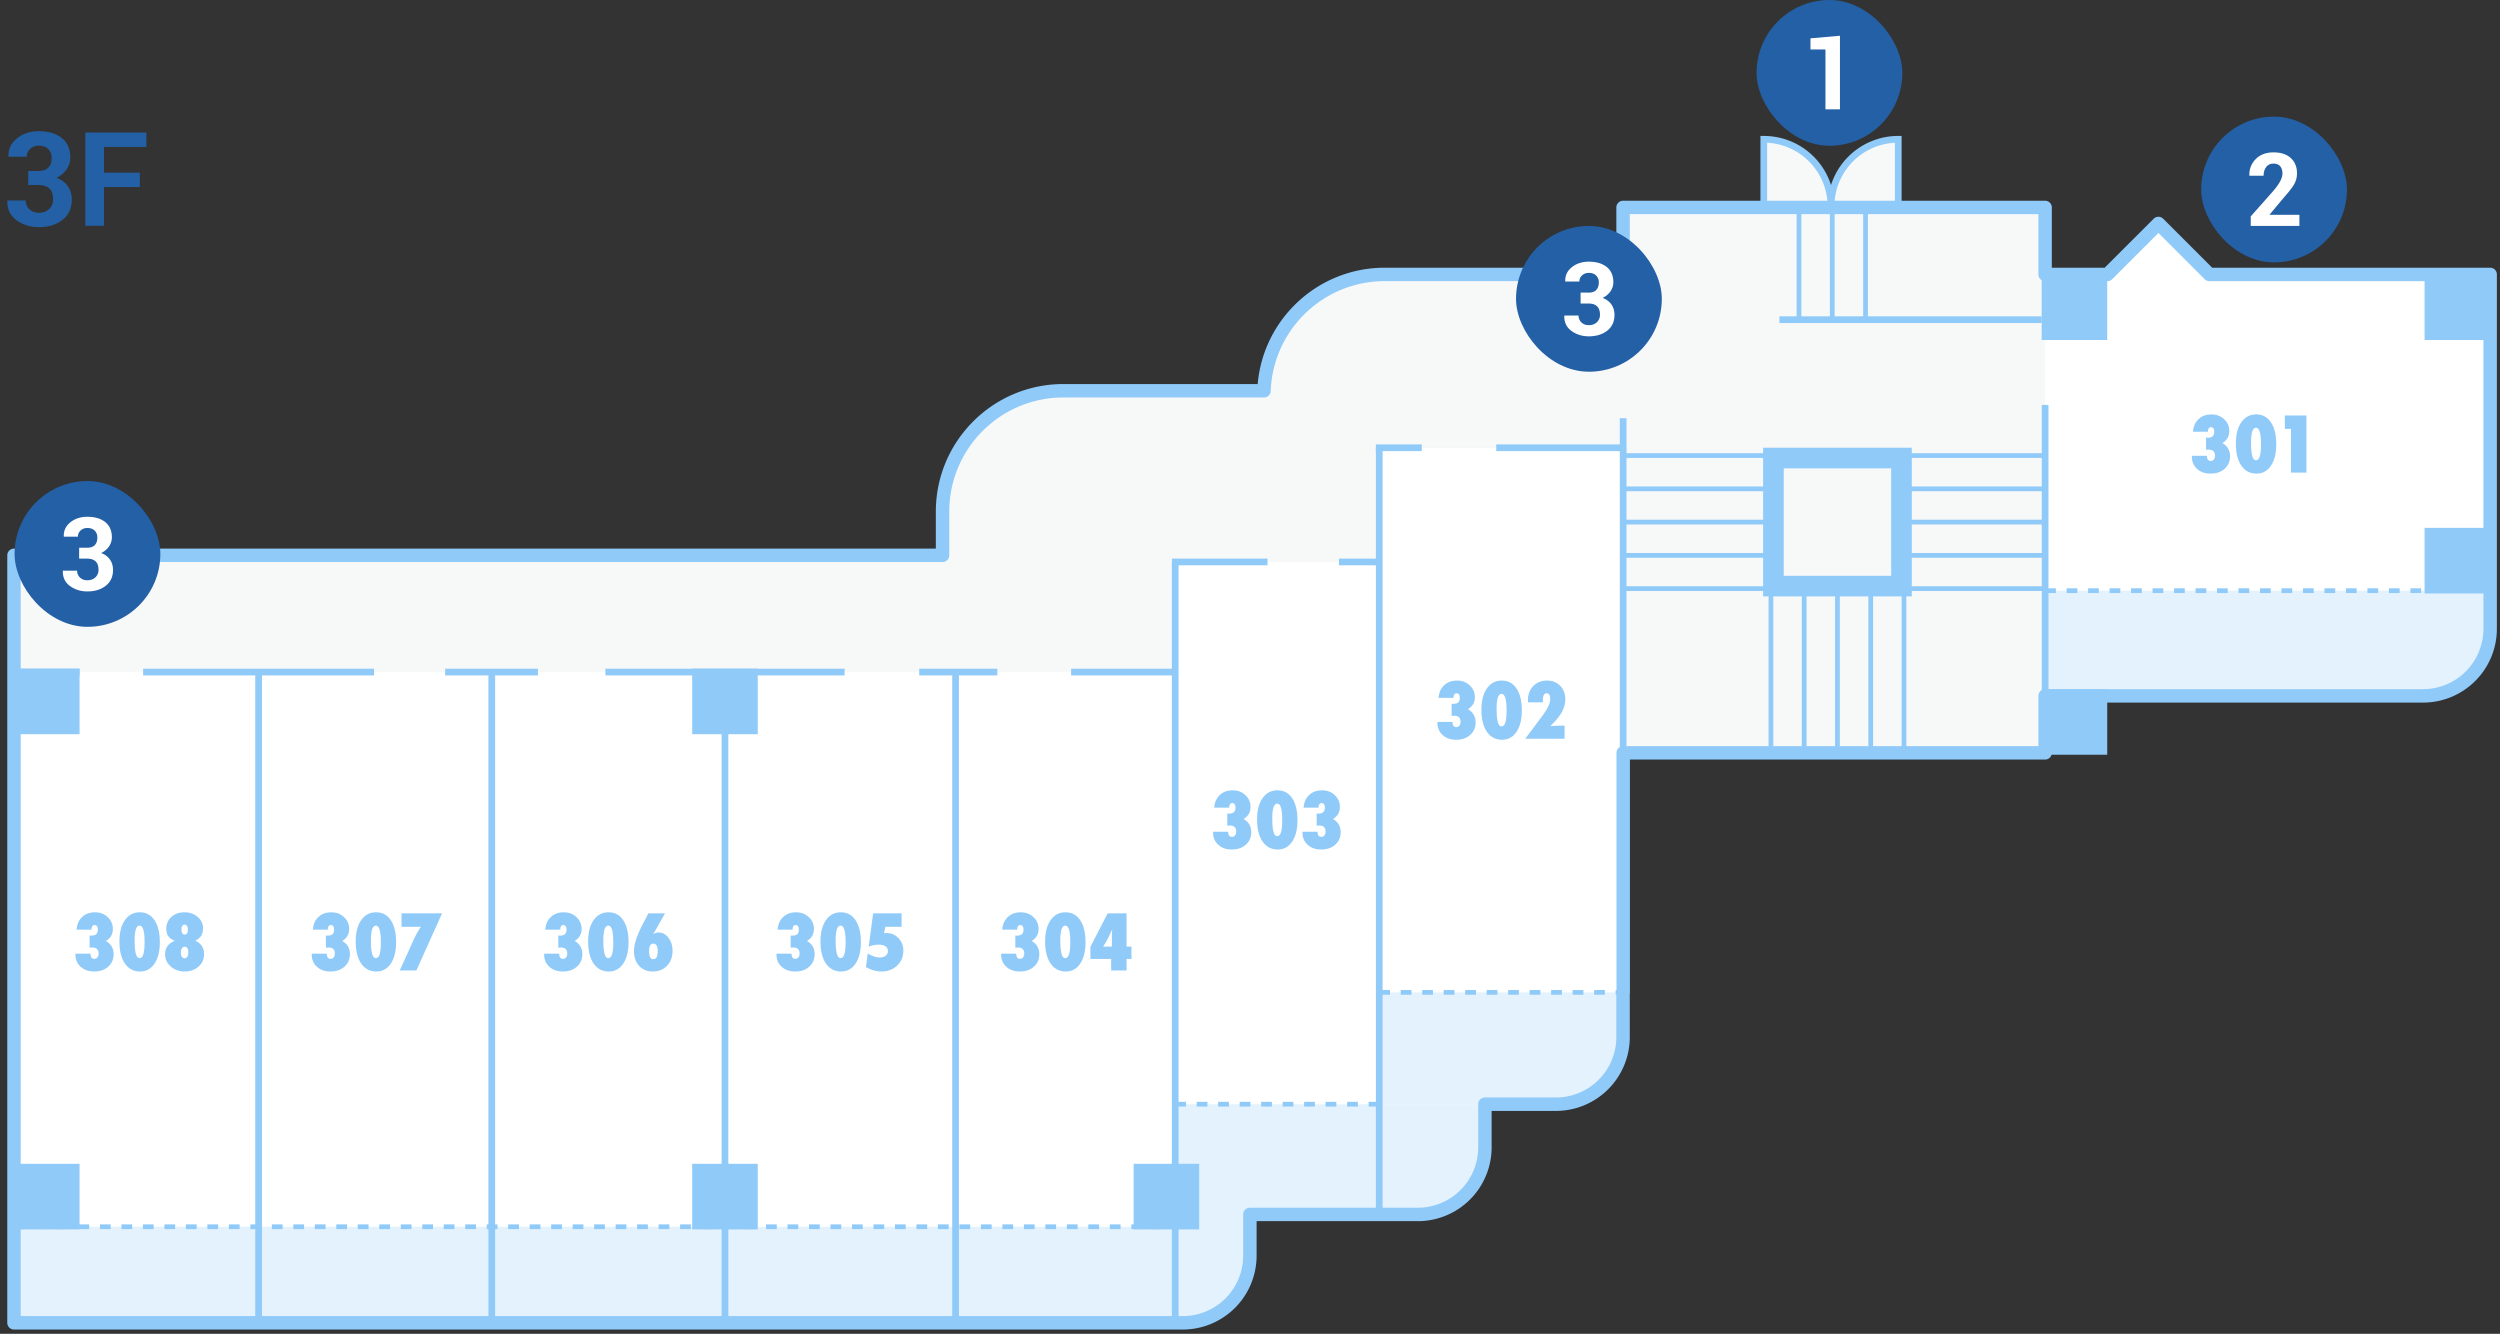 <?xml version="1.0" encoding="UTF-8"?>
<svg xmlns="http://www.w3.org/2000/svg" xmlns:xlink="http://www.w3.org/1999/xlink" width="343" height="183" viewBox="0 0 343 183">
  <rect x="0" y="0" width="343" height="183" fill="#333333" stroke="none"/>
  <defs>
    <path id="a" d="M0 163.8h341.57V.04H0z"></path>
    <path id="c" d="M0 163.8h341.57V.04H0z"></path>
  </defs>
  <g fill="none" fill-rule="evenodd">
    <g transform="translate(1 18.61)">
      <path fill="#E3F2FD" d="M193.518 148.011h-35.082V82.572h44.295V138.8a9.213 9.213 0 0 1-9.213 9.212"></path>
      <path fill="#E3F2FD" d="M161.271 162.879H.921V97.44h169.563v56.226a9.213 9.213 0 0 1-9.213 9.213"></path>
      <mask id="b" fill="#fff">
        <use xlink:href="#a"></use>
      </mask>
      <path fill="#FFF" d="M.922 149.701h159.686V57.578H.922zM331.436 76.866H172.404V35.623c0-9.159 7.424-16.583 16.583-16.583h151.662v48.614a9.213 9.213 0 0 1-9.213 9.212" mask="url(#b)"></path>
      <path fill="#FFF" d="M212.471 132.885H177.39V67.446h44.295v56.226a9.213 9.213 0 0 1-9.213 9.213" mask="url(#b)"></path>
      <path fill="#E3F2FD" d="M331.436 76.866H172.404V35.623c0-9.159 7.424-16.583 16.583-16.583h151.662v48.614a9.213 9.213 0 0 1-9.213 9.212" mask="url(#b)"></path>
      <path fill="#E3F2FD" d="M212.471 132.885H177.39V67.446h44.295v56.226a9.213 9.213 0 0 1-9.213 9.213" mask="url(#b)"></path>
      <path fill="#FFF" d="M188.233 117.545h33.472V42.822h-33.472zM188.233 132.885h-59.914v-81.3c0-9.158 7.425-16.582 16.583-16.582h43.33v97.882z" mask="url(#b)"></path>
      <path fill="#F7F8F8" d="M.921 73.598h159.318v-16.02H.92z" mask="url(#b)"></path>
      <path fill="#F7F8F8" d="M188.233 58.49h-59.914v-6.905c0-9.158 7.425-16.583 16.583-16.583h43.33V58.49z" mask="url(#b)"></path>
      <path fill="#F7F8F8" d="M279.59 42.822H172.404v-7.199c0-9.159 7.425-16.583 16.582-16.583h90.604v23.782z" mask="url(#b)"></path>
      <path fill="#F7F8F8" d="M221.684 84.68h57.906V9.85h-57.906z" mask="url(#b)"></path>
      <path fill="#FFF" d="M279.59 62.43h61.059V19.04h-61.06z" mask="url(#b)"></path>
      <path fill="#FFF" d="M295.137 31.745l-9.847-9.848 9.847-9.847 9.848 9.847z" mask="url(#b)"></path>
    </g>
    <g transform="translate(1 18.61)">
      <path fill="#F7F8F8" d="M240.992.501v9.224h9.223a9.224 9.224 0 0 0-9.223-9.224"></path>
      <path stroke="#90CAF9" stroke-width=".921" d="M240.992.501v9.224h9.223a9.224 9.224 0 0 0-9.223-9.224z"></path>
      <path fill="#F7F8F8" d="M259.44.501v9.224h-9.224A9.224 9.224 0 0 1 259.44.501"></path>
      <path stroke="#90CAF9" stroke-width=".921" d="M259.44.501v9.224h-9.224A9.224 9.224 0 0 1 259.44.501z"></path>
      <mask id="d" fill="#fff">
        <use xlink:href="#c"></use>
      </mask>
      <path stroke="#90CAF9" stroke-width=".65" d="M258.54 48.456h21.05v-4.564h-21.05zM258.54 53.021h21.05v-4.564h-21.05zM258.54 57.585h21.05v-4.564h-21.05zM258.54 62.15h21.05v-4.565h-21.05zM221.696 48.456h21.05v-4.564h-21.05zM221.696 53.021h21.05v-4.564h-21.05zM221.696 57.585h21.05v-4.564h-21.05zM221.696 62.15h21.05v-4.565h-21.05zM255.664 84.944h4.564V62.15h-4.564zM251.099 84.944h4.564V62.15H251.1zM246.535 84.944h4.564V62.15h-4.564zM241.97 84.944h4.564V62.15h-4.564zM250.387 25.25h4.564V9.85h-4.564zM245.822 25.25h4.564V9.85h-4.564z" mask="url(#d)"></path>
      <path fill="#90CAF9" d="M.921 82.122h8.995v-8.995H.92zM.921 150.063h8.995v-8.995H.92zM93.97 82.122h8.994v-8.995h-8.995zM93.97 150.063h8.994v-8.995h-8.995zM154.534 150.063h8.995v-8.995h-8.995zM213.36 28.034h8.994V19.04h-8.995zM240.9 63.22h20.398V42.82H240.9z" mask="url(#d)"></path>
      <path fill="#F7F8F8" d="M243.729 60.39h14.74V45.65h-14.74z" mask="url(#d)"></path>
      <path fill="#90CAF9" d="M279.117 84.944h8.995v-8.995h-8.995zM279.117 28.034h8.995V19.04h-8.995zM331.654 28.034h8.995V19.04h-8.995zM331.654 62.81h8.995v-8.994h-8.995z" mask="url(#d)"></path>
      <path stroke="#90CAF9" stroke-width=".921" d="M187.77 42.822h6.295M159.794 58.49h13.109M145.957 73.598h14.282M125.12 73.598h10.712M60.074 73.598h12.729M18.636 73.598h31.688M.921 73.598h8.995M82.066 73.598h32.812M182.708 58.49h5.525" mask="url(#d)"></path>
      <path stroke="#90CAF9" stroke-dasharray="1.474" stroke-width=".65" d="M188.233 117.545h33.463M160.239 132.885h27.993M.921 149.701h159.686M279.59 62.43h61.059" mask="url(#d)"></path>
      <path stroke="#90CAF9" stroke-width=".921" d="M188.233 42.822v105.19M160.239 58.49v104.389M130.107 73.598v89.28M98.467 73.598v89.28M66.472 73.598v89.28M34.48 73.598v89.28M221.696 38.77v74.36M279.59 36.945V84.68M204.287 42.822h17.875M243.14 25.25h35.977" mask="url(#d)"></path>
    </g>
    <path stroke="#90CAF9" stroke-linecap="round" stroke-linejoin="round" stroke-width="1.843" d="M303.128 37.65l-6.99-6.99-6.992 6.99h-8.556v-9.19h-57.906v9.19h-32.697c-8.95 0-16.24 7.092-16.567 15.962H145.9c-9.157 0-16.582 7.424-16.582 16.582v5.993H1.921V181.49h160.35a9.213 9.213 0 0 0 9.213-9.213v-5.655h23.034a9.213 9.213 0 0 0 9.213-9.213v-5.913h9.74a9.212 9.212 0 0 0 9.213-9.213v-6.127h.02V103.29h57.886v-7.815h51.846a9.212 9.212 0 0 0 9.213-9.213V37.65h-38.521z"></path>
    <g fill="#90CAF9">
      <path d="M197.218 99.051h2.067c0 .47.172.706.518.706a.517.517 0 0 0 .421-.2c.109-.134.163-.31.163-.526 0-.552-.288-.828-.864-.828-.04 0-.091.003-.152.008l-.208.017v-1.67a14.336 14.336 0 0 0 .254.01c.578 0 .868-.266.868-.797 0-.433-.15-.65-.452-.65-.237 0-.373.174-.406.523l-.01.106h-2.047c.058-.73.313-1.308.767-1.731.45-.43 1.041-.645 1.773-.645.697 0 1.275.22 1.736.66.47.437.706.977.706 1.62 0 .721-.317 1.271-.95 1.65.701.404 1.052 1.01 1.052 1.818 0 .7-.25 1.271-.747 1.711-.491.44-1.13.66-1.914.66-.77 0-1.389-.214-1.859-.644-.478-.43-.716-.99-.716-1.68v-.118zM206.701 97.472c0-1.513-.229-2.27-.685-2.27-.454 0-.681.677-.681 2.031 0 1.619.222 2.427.666 2.427.24 0 .416-.176.53-.53.114-.354.17-.907.17-1.658m2.093.015c0 1.226-.244 2.2-.732 2.925-.487.721-1.142 1.081-1.965 1.081-.89 0-1.588-.363-2.092-1.09-.501-.725-.752-1.738-.752-3.038 0-1.229.25-2.2.752-2.914.504-.718 1.185-1.077 2.041-1.077.863 0 1.537.364 2.022 1.092.484.728.726 1.734.726 3.02M214.657 101.357h-5.398l2.143-2.86c.244-.324.45-.615.615-.87.165-.256.297-.482.39-.678.187-.37.28-.748.28-1.138 0-.213-.044-.382-.132-.508a.42.42 0 0 0-.36-.188c-.339 0-.508.319-.508.955 0 .034 0 .075.003.122.002.048.003.104.007.168h-2.057l-.01-.285c0-.788.244-1.435.732-1.94.49-.508 1.118-.761 1.883-.761.739 0 1.341.24 1.808.72.47.471.706 1.086.706 1.844 0 .61-.16 1.202-.482 1.777-.163.288-.374.59-.633.907-.259.317-.573.65-.942.998.318-.024.64-.04.963-.05.323-.011.654-.016.992-.016v1.803zM166.438 114.11h2.067c0 .47.172.705.518.705a.517.517 0 0 0 .421-.2c.109-.134.163-.31.163-.526 0-.552-.287-.828-.863-.828-.041 0-.092.003-.152.008l-.21.017v-1.67a14.336 14.336 0 0 0 .255.01c.579 0 .868-.265.868-.797 0-.433-.15-.65-.452-.65-.237 0-.372.175-.406.523l-.01.107h-2.047c.058-.732.314-1.309.767-1.732.45-.43 1.042-.645 1.773-.645.697 0 1.276.22 1.736.66.47.437.706.977.706 1.62 0 .721-.317 1.271-.95 1.65.702.404 1.052 1.01 1.052 1.818 0 .7-.25 1.272-.747 1.712-.49.44-1.129.66-1.914.66-.77 0-1.389-.215-1.859-.645-.477-.43-.716-.99-.716-1.68v-.118zM175.921 112.53c0-1.513-.228-2.27-.685-2.27-.454 0-.68.678-.68 2.032 0 1.618.22 2.427.665 2.427.24 0 .416-.177.53-.53.114-.354.17-.908.17-1.659m2.093.015c0 1.226-.244 2.2-.731 2.925-.488.722-1.143 1.082-1.966 1.082-.89 0-1.587-.364-2.092-1.092-.5-.724-.752-1.737-.752-3.037 0-1.229.251-2.2.752-2.914.505-.718 1.185-1.077 2.041-1.077.863 0 1.537.364 2.022 1.092.484.728.726 1.735.726 3.021M178.701 114.11h2.067c0 .47.172.705.518.705a.517.517 0 0 0 .421-.2c.109-.134.163-.31.163-.526 0-.552-.287-.828-.863-.828-.041 0-.092.003-.152.008l-.209.017v-1.67a14.336 14.336 0 0 0 .254.01c.579 0 .869-.265.869-.797 0-.433-.151-.65-.453-.65-.236 0-.372.175-.406.523l-.01.107h-2.047c.058-.732.314-1.309.767-1.732.45-.43 1.042-.645 1.773-.645.697 0 1.276.22 1.736.66.47.437.706.977.706 1.62 0 .721-.317 1.271-.95 1.65.702.404 1.052 1.01 1.052 1.818 0 .7-.249 1.272-.747 1.712-.49.44-1.129.66-1.914.66-.77 0-1.389-.215-1.859-.645-.477-.43-.716-.99-.716-1.68v-.118zM137.358 130.847h2.067c0 .47.172.706.518.706a.517.517 0 0 0 .42-.201c.11-.133.163-.309.163-.525 0-.552-.287-.828-.863-.828-.04 0-.092.002-.152.007l-.209.018v-1.67a14.336 14.336 0 0 0 .255.01c.578 0 .868-.266.868-.798 0-.433-.15-.65-.452-.65-.237 0-.373.175-.407.524l-.01.106h-2.046c.058-.731.313-1.308.767-1.731.45-.43 1.041-.645 1.772-.645.698 0 1.276.22 1.736.66.471.436.706.976.706 1.62 0 .72-.316 1.27-.95 1.65.702.403 1.052 1.01 1.052 1.818 0 .7-.249 1.271-.747 1.711-.49.44-1.129.66-1.914.66-.769 0-1.388-.215-1.858-.644-.478-.43-.716-.99-.716-1.681v-.117zM146.841 129.268c0-1.514-.229-2.27-.686-2.27-.453 0-.68.677-.68 2.031 0 1.619.221 2.427.665 2.427.24 0 .417-.177.53-.53.114-.354.171-.907.171-1.658m2.092.015c0 1.225-.243 2.2-.73 2.925-.488.721-1.144 1.081-1.966 1.081-.891 0-1.588-.363-2.092-1.091-.501-.724-.752-1.737-.752-3.037 0-1.23.25-2.2.752-2.915.504-.717 1.185-1.077 2.04-1.077.864 0 1.537.364 2.022 1.092.485.728.726 1.735.726 3.022M152.549 129.877v-1.468c0-.067.004-.175.013-.325.008-.149.02-.34.037-.574l-.314.671c-.156.328-.312.634-.467.917-.156.282-.312.542-.468.779h1.199zm2.016 3.275h-2.112v-1.589h-2.85v-1.655l2.367-4.596h2.595v4.565h.67v1.686h-.67v1.59zM106.535 130.847h2.067c0 .47.172.706.518.706a.517.517 0 0 0 .42-.201c.11-.133.163-.309.163-.525 0-.552-.287-.828-.863-.828-.04 0-.091.002-.152.007l-.209.018v-1.67a14.336 14.336 0 0 0 .255.01c.578 0 .868-.266.868-.798 0-.433-.15-.65-.452-.65-.237 0-.373.175-.407.524l-.01.106h-2.046c.058-.731.313-1.308.767-1.731.45-.43 1.041-.645 1.772-.645.698 0 1.276.22 1.736.66.471.436.706.976.706 1.62 0 .72-.316 1.27-.95 1.65.702.403 1.052 1.01 1.052 1.818 0 .7-.249 1.271-.746 1.711-.491.44-1.13.66-1.915.66-.769 0-1.388-.215-1.858-.644-.478-.43-.716-.99-.716-1.681v-.117zM116.018 129.268c0-1.514-.229-2.27-.686-2.27-.453 0-.68.677-.68 2.031 0 1.619.221 2.427.665 2.427.24 0 .417-.177.53-.53.114-.354.171-.907.171-1.658m2.092.015c0 1.225-.243 2.2-.73 2.925-.488.721-1.144 1.081-1.966 1.081-.891 0-1.588-.363-2.092-1.091-.501-.724-.752-1.737-.752-3.037 0-1.23.25-2.2.752-2.915.504-.717 1.185-1.077 2.04-1.077.864 0 1.537.364 2.022 1.092.485.728.726 1.735.726 3.022M118.805 132.68l.249-1.858c.626.362 1.186.543 1.68.543.322 0 .582-.081.782-.244a.776.776 0 0 0 .305-.635.745.745 0 0 0-.33-.647c-.22-.154-.53-.231-.93-.231-.436 0-.895.091-1.375.274l.609-4.57h3.9v1.843h-2.234l-.168.879c.145-.01.264-.016.355-.016.643 0 1.187.234 1.63.701.44.46.66 1.036.66 1.726 0 .813-.284 1.49-.852 2.032-.562.542-1.272.812-2.128.812-.731 0-1.45-.203-2.153-.609M74.66 130.847h2.066c0 .47.172.706.518.706a.517.517 0 0 0 .421-.201c.109-.133.163-.309.163-.525 0-.552-.287-.828-.863-.828-.041 0-.092.002-.152.007l-.209.018v-1.67a14.336 14.336 0 0 0 .254.01c.579 0 .869-.266.869-.798 0-.433-.151-.65-.453-.65-.236 0-.372.175-.406.524l-.01.106h-2.047c.058-.731.314-1.308.767-1.731.45-.43 1.042-.645 1.773-.645.697 0 1.276.22 1.736.66.47.436.706.976.706 1.62 0 .72-.317 1.27-.95 1.65.702.403 1.052 1.01 1.052 1.818 0 .7-.249 1.271-.747 1.711-.49.44-1.129.66-1.914.66-.77 0-1.389-.215-1.858-.644-.478-.43-.717-.99-.717-1.681v-.117zM84.143 129.268c0-1.514-.23-2.27-.686-2.27-.454 0-.68.677-.68 2.031 0 1.619.221 2.427.665 2.427.24 0 .417-.177.53-.53.114-.354.17-.907.17-1.658m2.093.015c0 1.225-.244 2.2-.731 2.925-.488.721-1.143 1.081-1.966 1.081-.89 0-1.587-.363-2.092-1.091-.5-.724-.752-1.737-.752-3.037 0-1.23.251-2.2.752-2.915.505-.717 1.185-1.077 2.041-1.077.864 0 1.537.364 2.022 1.092.484.728.726 1.735.726 3.022M90.239 130.502c0-.69-.202-1.037-.605-1.037-.385 0-.578.35-.578 1.047 0 .724.193 1.086.578 1.086.403 0 .605-.365.605-1.096zm1-5.19l-1.254 2.229a7.587 7.587 0 0 1-.167.282c-.065.103-.137.216-.219.337.281-.149.53-.223.747-.223.538 0 .993.244 1.366.732.376.484.563 1.076.563 1.777 0 .836-.252 1.521-.756 2.056-.505.525-1.161.787-1.97.787-.77 0-1.389-.258-1.86-.776-.47-.522-.705-1.207-.705-2.057 0-.91.422-2.168 1.264-3.773l.716-1.371h2.275zM42.771 130.847h2.067c0 .47.172.706.518.706a.517.517 0 0 0 .421-.201c.109-.133.163-.309.163-.525 0-.552-.287-.828-.863-.828-.041 0-.092.002-.152.007l-.21.018v-1.67a14.336 14.336 0 0 0 .255.01c.579 0 .868-.266.868-.798 0-.433-.15-.65-.452-.65-.237 0-.372.175-.406.524l-.01.106h-2.047c.058-.731.314-1.308.767-1.731.45-.43 1.042-.645 1.773-.645.697 0 1.276.22 1.736.66.47.436.706.976.706 1.62 0 .72-.317 1.27-.95 1.65.702.403 1.052 1.01 1.052 1.818 0 .7-.25 1.271-.747 1.711-.49.44-1.129.66-1.914.66-.77 0-1.389-.215-1.859-.644-.477-.43-.716-.99-.716-1.681v-.117zM52.255 129.268c0-1.514-.23-2.27-.686-2.27-.454 0-.68.677-.68 2.031 0 1.619.22 2.427.665 2.427.24 0 .417-.177.53-.53.114-.354.17-.907.17-1.658m2.093.015c0 1.225-.244 2.2-.731 2.925-.488.721-1.143 1.081-1.966 1.081-.89 0-1.587-.363-2.092-1.091-.5-.724-.752-1.737-.752-3.037 0-1.23.251-2.2.752-2.915.505-.717 1.185-1.077 2.041-1.077.864 0 1.537.364 2.022 1.092.484.728.726 1.735.726 3.022M57.125 133.152h-2.28l1.889-4.174a13.463 13.463 0 0 1 1.01-1.823H55.09v-1.844h5.56l-3.524 7.841zM10.352 130.847h2.067c0 .47.173.706.518.706a.517.517 0 0 0 .422-.201c.108-.133.162-.309.162-.525 0-.552-.287-.828-.863-.828-.041 0-.092.002-.152.007l-.209.018v-1.67a14.336 14.336 0 0 0 .254.01c.579 0 .869-.266.869-.798 0-.433-.151-.65-.453-.65-.236 0-.372.175-.406.524l-.01.106h-2.047c.058-.731.314-1.308.767-1.731.45-.43 1.042-.645 1.773-.645.697 0 1.276.22 1.736.66.47.436.706.976.706 1.62 0 .72-.316 1.27-.95 1.65.702.403 1.052 1.01 1.052 1.818 0 .7-.249 1.271-.747 1.711-.49.44-1.129.66-1.914.66-.769 0-1.388-.215-1.858-.644-.478-.43-.717-.99-.717-1.681v-.117zM19.836 129.268c0-1.514-.229-2.27-.686-2.27-.454 0-.68.677-.68 2.031 0 1.619.221 2.427.665 2.427.24 0 .417-.177.53-.53.114-.354.17-.907.17-1.658m2.093.015c0 1.225-.244 2.2-.731 2.925-.488.721-1.143 1.081-1.966 1.081-.89 0-1.587-.363-2.091-1.091-.502-.724-.752-1.737-.752-3.037 0-1.23.25-2.2.752-2.915.504-.717 1.185-1.077 2.04-1.077.864 0 1.537.364 2.022 1.092.484.728.726 1.735.726 3.022M25.776 127.541c0-.206-.04-.372-.122-.498a.373.373 0 0 0-.64-.01.847.847 0 0 0-.117.472c0 .478.148.717.442.717.291 0 .437-.227.437-.68m.066 3.148c0-.529-.173-.793-.518-.793a.37.37 0 0 0-.206.061.55.55 0 0 0-.162.168.87.87 0 0 0-.107.256c-.025.1-.038.21-.038.328 0 .233.048.42.145.56a.44.44 0 0 0 .378.211.383.383 0 0 0 .206-.057.51.51 0 0 0 .16-.163.9.9 0 0 0 .104-.249c.025-.097.038-.204.038-.322m.945-1.62c.809.352 1.213.968 1.213 1.848 0 .684-.254 1.251-.762 1.7-.507.448-1.145.672-1.914.672-.745 0-1.376-.23-1.894-.686-.518-.46-.777-1.02-.777-1.681 0-.88.445-1.498 1.335-1.853-.785-.268-1.177-.815-1.177-1.64 0-.654.233-1.194.7-1.62.47-.427 1.064-.64 1.783-.64.738 0 1.347.21 1.827.63.491.419.737.942.737 1.568 0 .406-.085.745-.254 1.016-.17.271-.442.5-.817.686M300.727 62.536h2.067c0 .47.172.706.518.706a.517.517 0 0 0 .42-.201c.11-.133.163-.309.163-.525 0-.552-.287-.828-.863-.828-.04 0-.092.002-.152.007l-.209.018v-1.67a14.336 14.336 0 0 0 .255.01c.578 0 .868-.266.868-.798 0-.433-.15-.65-.452-.65-.237 0-.373.175-.407.524l-.01.106h-2.046c.058-.731.313-1.308.767-1.731.45-.43 1.041-.645 1.772-.645.698 0 1.276.22 1.736.66.471.436.706.977.706 1.62 0 .72-.316 1.27-.95 1.65.702.403 1.052 1.01 1.052 1.818 0 .7-.249 1.271-.747 1.711-.49.44-1.129.66-1.914.66-.769 0-1.388-.215-1.858-.644-.478-.43-.716-.99-.716-1.681v-.117zM310.21 60.957c0-1.514-.229-2.27-.686-2.27-.453 0-.68.677-.68 2.031 0 1.619.221 2.427.665 2.427.24 0 .417-.177.53-.53.114-.354.171-.907.171-1.658m2.092.015c0 1.226-.243 2.2-.73 2.925-.488.721-1.144 1.081-1.967 1.081-.89 0-1.587-.363-2.091-1.091-.501-.724-.752-1.737-.752-3.037 0-1.23.25-2.2.752-2.915.504-.717 1.185-1.077 2.04-1.077.864 0 1.537.364 2.022 1.092.485.728.726 1.735.726 3.022M316.443 64.841h-2.117v-5.997h-.848V57h2.965z"></path>
    </g>
    <g transform="translate(208 31)">
      <rect width="20" height="20" fill="#2360A6" rx="10"></rect>
      <path fill="#FFF" d="M9.958 9.148c.474 0 .826-.123 1.056-.369.23-.246.345-.592.345-1.039 0-.373-.12-.683-.362-.93-.241-.246-.579-.369-1.012-.369-.364 0-.67.112-.92.335a1.098 1.098 0 0 0-.372.855H6.766l-.014-.041c-.027-.78.273-1.422.902-1.928.63-.506 1.406-.759 2.331-.759 1.03 0 1.848.243 2.454.728.607.486.91 1.182.91 2.089 0 .455-.131.874-.393 1.254s-.621.68-1.077.899c.52.196.92.493 1.203.892.283.399.424.88.424 1.446 0 .911-.33 1.628-.988 2.15-.658.522-1.503.783-2.533.783-.907 0-1.7-.247-2.379-.739s-1.007-1.182-.984-2.071l.014-.041h1.941c0 .374.131.687.393.94.262.253.6.38 1.015.38.456 0 .825-.135 1.108-.404.282-.269.424-.608.424-1.019 0-.524-.133-.912-.397-1.165s-.652-.38-1.162-.38h-1.1V9.149h1.1z"></path>
    </g>
    <g transform="translate(2 66)">
      <rect width="20" height="20" fill="#2360A6" rx="10"></rect>
      <path fill="#FFF" d="M9.958 9.148c.474 0 .826-.123 1.056-.369.23-.246.345-.592.345-1.039 0-.373-.12-.683-.362-.93-.241-.246-.579-.369-1.012-.369-.364 0-.67.112-.92.335a1.098 1.098 0 0 0-.372.855H6.766l-.014-.041c-.027-.78.273-1.422.902-1.928.63-.506 1.406-.759 2.331-.759 1.03 0 1.848.243 2.454.728.607.486.91 1.182.91 2.089 0 .455-.131.874-.393 1.254s-.621.68-1.077.899c.52.196.92.493 1.203.892.283.399.424.88.424 1.446 0 .911-.33 1.628-.988 2.15-.658.522-1.503.783-2.533.783-.907 0-1.7-.247-2.379-.739s-1.007-1.182-.984-2.071l.014-.041h1.941c0 .374.131.687.393.94.262.253.6.38 1.015.38.456 0 .825-.135 1.108-.404.282-.269.424-.608.424-1.019 0-.524-.133-.912-.397-1.165s-.652-.38-1.162-.38h-1.1V9.149h1.1z"></path>
    </g>
    <g transform="translate(241)">
      <rect width="20" height="20" fill="#2360A6" rx="10"></rect>
      <path fill="#FFF" d="M11.441 15H9.452V6.783H7.395V5.26l4.046-.356z"></path>
    </g>
    <g transform="translate(302 16)">
      <rect width="20" height="20" fill="#2360A6" rx="10"></rect>
      <path fill="#FFF" d="M13.479 15h-6.68v-1.306l3.084-3.486c.46-.542.787-1.001.98-1.377.194-.376.291-.722.291-1.036 0-.41-.102-.738-.307-.984-.205-.247-.513-.37-.923-.37-.433 0-.768.158-1.005.472-.237.315-.356.713-.356 1.196h-1.94l-.015-.04c-.022-.885.27-1.633.875-2.246.607-.613 1.42-.92 2.44-.92 1.022 0 1.815.261 2.38.783s.847 1.223.847 2.102c0 .597-.158 1.142-.475 1.634-.316.492-.862 1.173-1.637 2.044l-1.64 1.969.013.034h4.068V15z"></path>
    </g>
    <path fill="#2360A6" d="M5.29 23.458c.61 0 1.062-.158 1.358-.475.296-.316.444-.761.444-1.336 0-.48-.155-.878-.466-1.195-.31-.316-.744-.474-1.3-.474-.47 0-.863.143-1.182.43-.32.287-.48.654-.48 1.099H1.187l-.018-.053c-.035-1.002.352-1.828 1.16-2.478.81-.65 1.808-.976 2.998-.976 1.324 0 2.376.312 3.155.936.78.624 1.169 1.52 1.169 2.685 0 .586-.169 1.124-.506 1.613-.336.49-.798.874-1.384 1.156.668.252 1.184.634 1.547 1.147.363.512.545 1.132.545 1.859 0 1.171-.423 2.093-1.27 2.764-.847.67-1.932 1.006-3.256 1.006-1.166 0-2.186-.316-3.059-.95-.873-.632-1.295-1.52-1.266-2.662l.018-.053h2.496c0 .48.169.883.505 1.208.337.326.772.488 1.306.488.586 0 1.06-.173 1.423-.518.364-.346.545-.783.545-1.31 0-.674-.17-1.173-.51-1.498-.34-.326-.837-.488-1.494-.488H3.875v-1.925H5.29zm13.896 2.206h-4.913v5.317h-2.566V18.185h8.375v1.977h-5.81v3.525h4.914v1.977z"></path>
  </g>
</svg>

